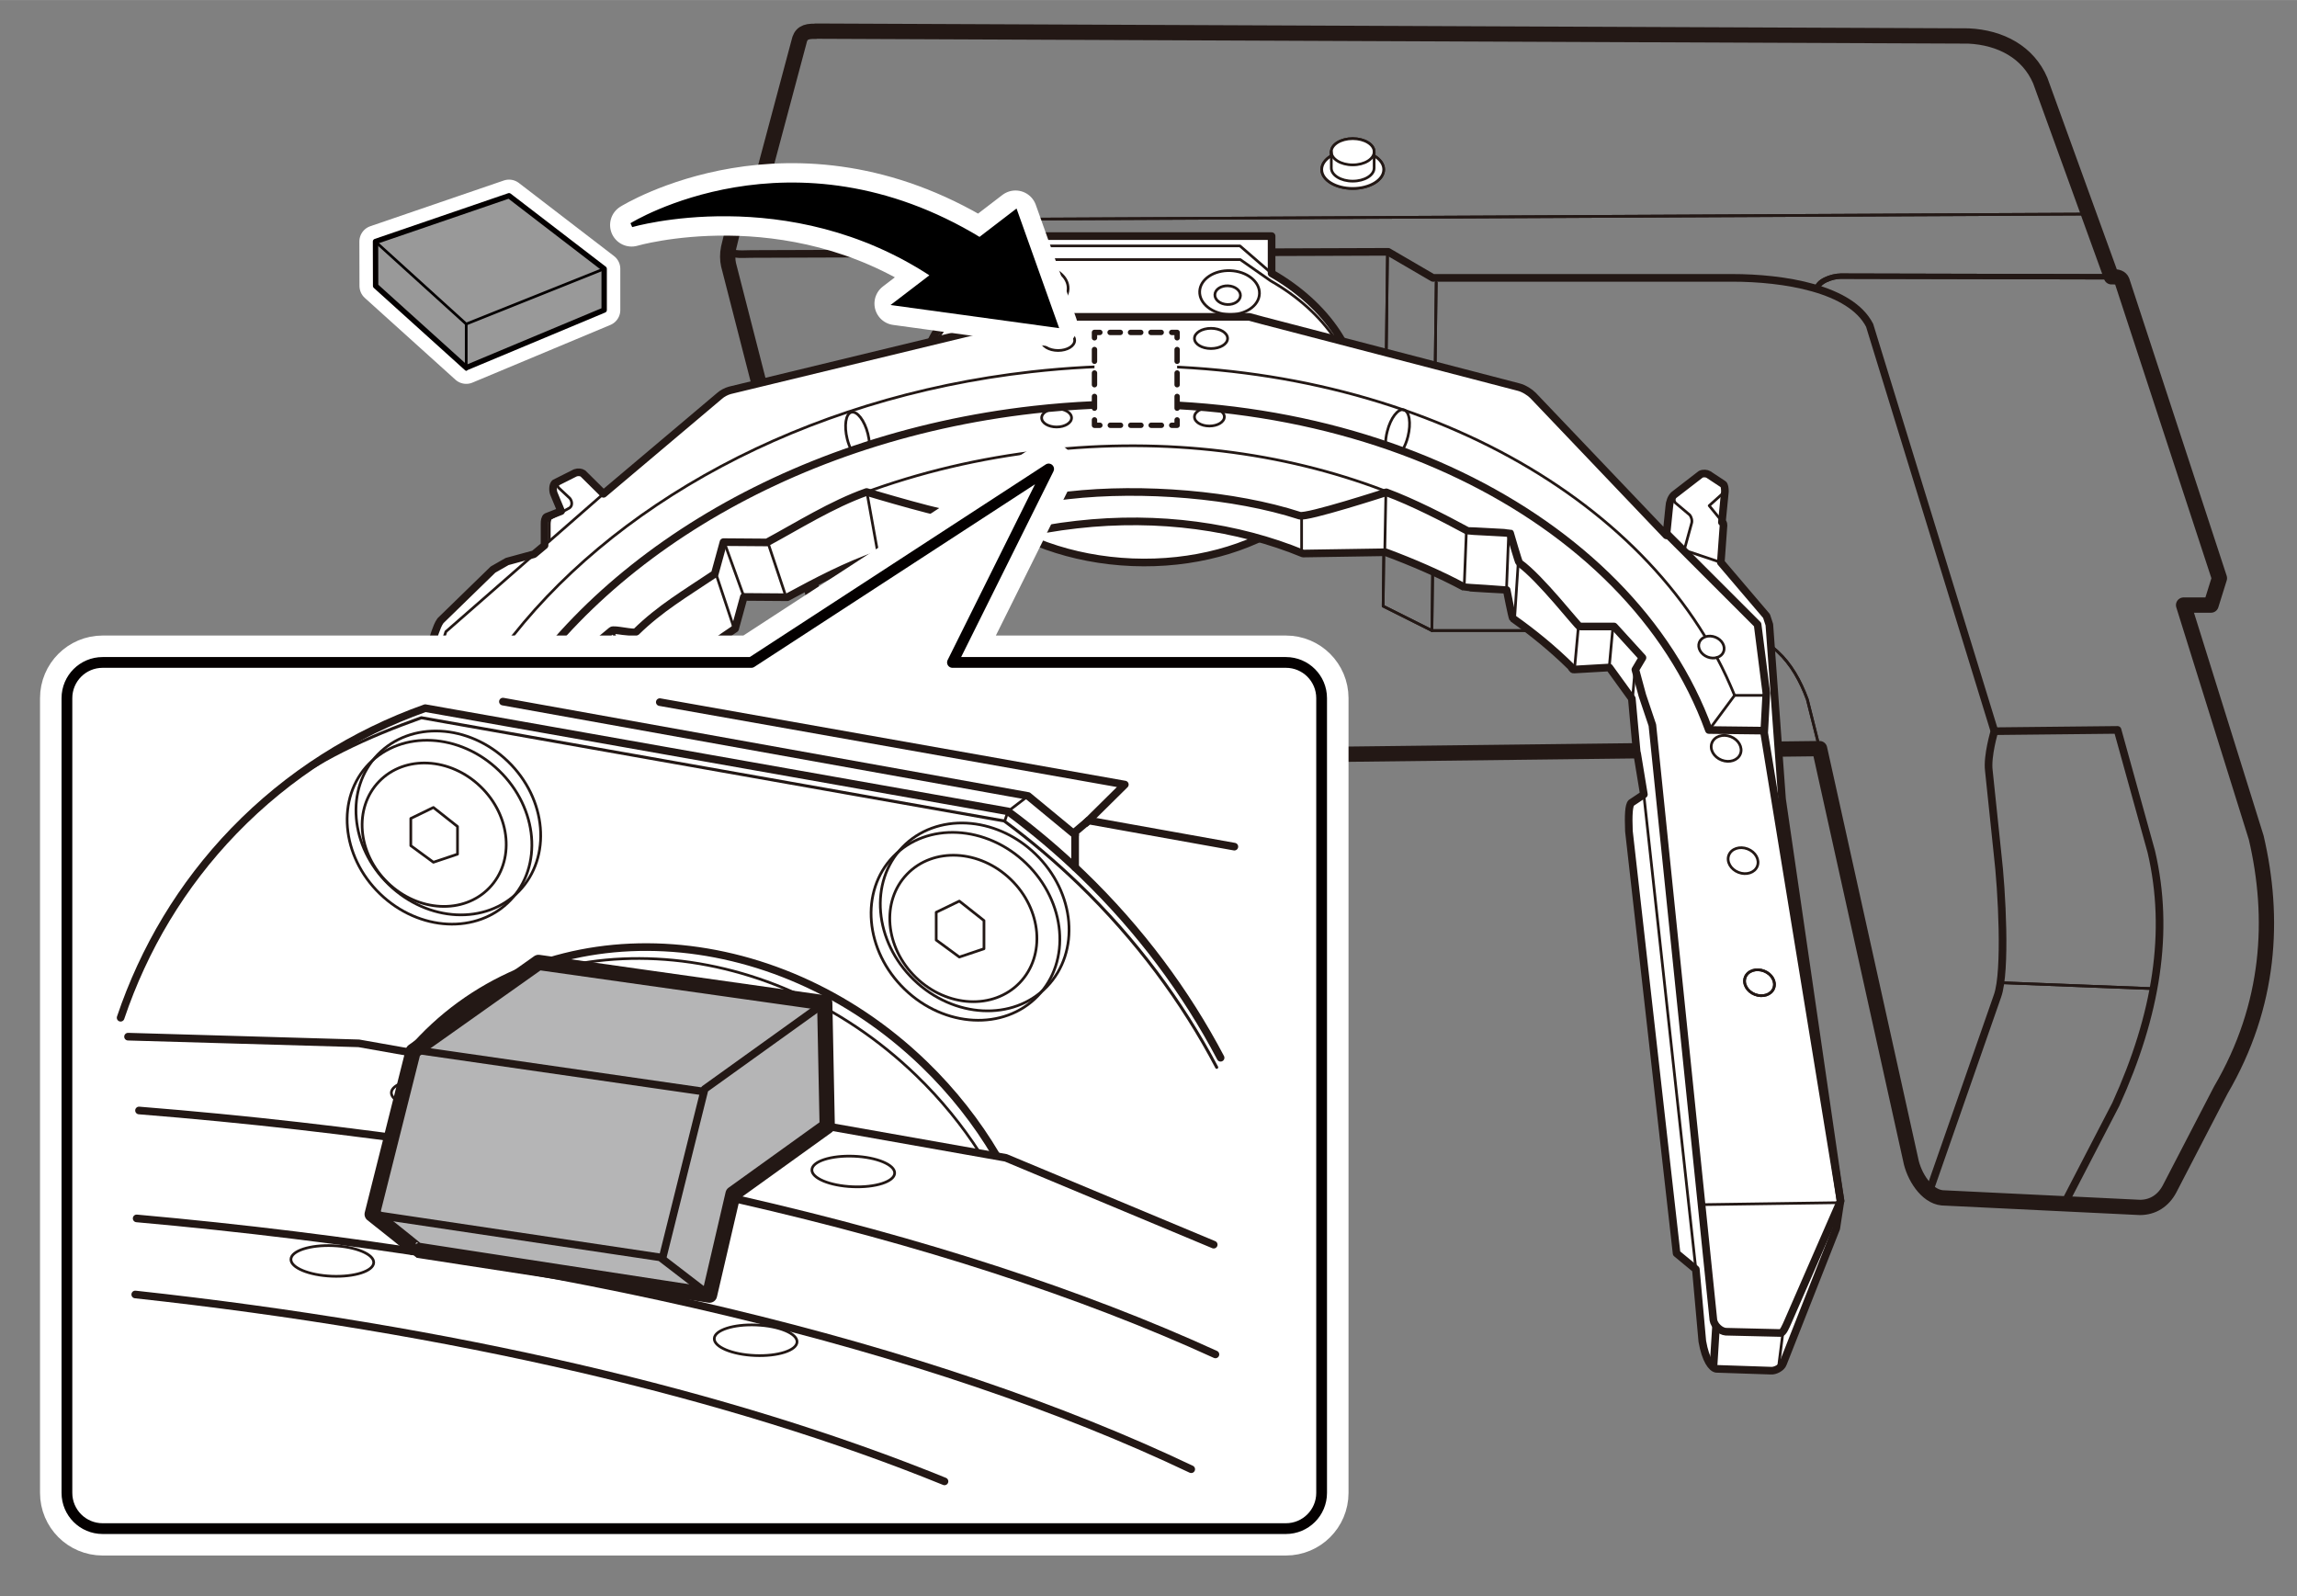 <?xml version="1.0" encoding="UTF-8"?><svg xmlns="http://www.w3.org/2000/svg" width="75.31mm" height="52.34mm" viewBox="0 0 213.48 148.36"><rect x="0" y="0" width="213.48" height="148.36" fill="#808080" stroke="none"/><g id="_レイヤー_6"><line x1="133.48" y1="26.26" x2="133.08" y2="58.59" style="fill:#fff; stroke:#231815; stroke-linecap:round; stroke-linejoin:round; stroke-width:.25px;"/><path d="M128.95,23.7l-.4,32.48v.15l4.53,2.27h27.13c4.27.17,6.47,2.91,7.76,6.4l1.15,4.58" style="fill:none; stroke:#231815; stroke-linecap:round; stroke-linejoin:round; stroke-width:.25px;"/><path d="M179.32,110.68l6.33-18.14c.81-2.27.4-9.85,0-13.19l-.81-7.74c-.17-1.36.52-3.66.52-3.66l-11.6-37.72c-1.76-3.43-8-4.41-12.78-4.41h-27.81l-4.15-2.42-59.2.2c-1.01,0-2.18.2-2.06-.75" style="fill:none; stroke:#231815; stroke-linecap:round; stroke-linejoin:round; stroke-width:.5px;"/><path d="M92.49,25.51c-4.24,2.59-6.98,6.46-7.16,10.87-.33,8.31,8.58,15.41,19.9,15.87s20.77-5.92,21.1-14.23c.2-5.07-3.03-9.68-8.15-12.62v-3.46h-25.61v3.41l-.08.16Z" style="fill:#fff; stroke:#231815; stroke-linecap:round; stroke-linejoin:round; stroke-width:.25px;"/><path d="M75.81,2.89l107.13.45c3.02.14,5.56,1.52,6.68,4.15l6.61,18.23h.19c.35,0,.68.08.8.39l9.05,27.62-.78,2.5h-2.55l6.75,21.61c1.74,7.44,1.34,15.56-3.3,23.48l-4.75,9.16c-.58,1.1-1.55,1.73-2.76,1.73l-18.37-.89c-1.47-.14-2.65-2.02-2.94-3.57l-8.46-38.18-87.87,1.04c-.93,0-1.77-.29-1.96-.92l-11.57-45.09c-.1-.43-.11-1.03,0-1.55s.52-2.1.52-2.1c.09-.33.43-.46.78-.46h.81l4.43-16.58c.16-.78.56-1.04,1.55-1Z" style="fill:none; stroke:#231815; stroke-linecap:round; stroke-linejoin:round; stroke-width:.5px;"/><line x1="69.82" y1="20.48" x2="194.12" y2="19.89" style="fill:none; stroke:#231815; stroke-linecap:round; stroke-linejoin:round; stroke-width:.25px;"/><path d="M196.24,25.72l-25.16-.06c-.86,0-2.19.52-2.19,1.2" style="fill:none; stroke:#231815; stroke-linecap:round; stroke-linejoin:round; stroke-width:.5px;"/><path d="M160.07,48.49s.12.12.11.32l-.25,3.45,4.25,4.99.26.8,1.18,16.21,5.43,37.34-.39,2.55-4.95,12.57c-.13.39-.75.7-1.13.66l-5.07-.17c-.42-.07-.99-.79-1.3-2.56l-.6-6.69-1.79-1.48-4.43-39.24c-.06-1.48-.01-2.41.22-2.63l1.17-.78-.62-3.77-.05-.2-.19-2.07-.26-2.87-2.09-2.89-3.3.19c-.14.02-.2-.2-.3-.3-1.63-1.6-3.42-3.08-5.36-4.45-.08-.06-.58-2.64-.58-2.64-.05-.02-3.89-.23-3.93-.26-2.2-1.19-4.87-2.34-7.32-3.25l-7.68.12c-6.08-2.5-13.37-3.56-21.03-2.69-3.85.43-7.51,1.32-10.87,2.58l-7.44.15c-3.22,1.14-5.73,2.48-8.59,4.02l-4.04-.03-.81,2.95c-2.79,1.87-5.12,3.62-7.38,5.83-.18.18-2.3,0-2.48.17l-3.63,2.97-1.53,3.48.56,1.04c-.2,1.01-.47,2-.93,2.86,0,0,.85.03,1.12.13.22.08.59.4.73.58.21.27.46.92.56,1.25.11.34.19.96.04,1.51l-10.98,39.18c-.19.63-.7,1.5-1.07,1.9-.85.92-4.15,2.82-4.15,2.82l-1.55,5.01c-.53,1.4-1.01,1.6-1.51,1.73l-4.45.35c-.49.05-1.08-.19-1.34-.52l-1.6-2.29-1.08-1.81-3.5-9.54c-.1-.35-.05-.77,0-.99l7.86-22.28-1.3-1.86c-.16-.32-.12-.79-.04-1.09l9.77-30.09c.14-.37.27-.77.5-1.08l4.88-4.75,1.31-.75,2.5-.68.98-.82v-2.03c-.01-.22.05-.55.19-.62l1.35-.53-.68-1.64c-.1-.27-.11-.76.09-.96l1.91-.96c.24-.09.54-.06.71.06l1.91,1.89,10.78-9.1c.24-.22.63-.43.97-.52l26.78-6.48,1.6-.35h19.87l1.3.35,23.75,6.18c.48.12,1.05.48,1.34.78l12.39,13,.27-2.66c.02-.42.18-.85.43-1.09l2.5-1.93c.24-.11.54-.08.72.03l1.35.89c.13.07.17.38.17.69l-.28,2.85Z" style="fill:#fff; stroke:#231815; stroke-linecap:round; stroke-linejoin:round; stroke-width:.5px;"/><polyline points="160.07 48.49 158.85 46.99 160.35 45.64" style="fill:none; stroke:#231815; stroke-linecap:round; stroke-linejoin:round; stroke-width:.25px;"/><path d="M27.52,124.21c.26.73.86,1.04,1.47,1.04h4.19c.61.04,1.23-.36,1.5-1.21l17.22-58.65v-.15l.73-3.13,4.22-3.51c.18-.18,2.08.31,2.26.13,2.26-2.21,4.53-3.53,7.32-5.4l.81-2.95,4.04.03c2.86-1.54,6.04-3.55,9.26-4.69,0,0,8.01,2.42,8.79,2.19,3.11-.89,6.88-1.54,9.97-1.88,6.89-.78,15.42-.08,21.49,1.89.68.22,8.05-2.17,8.05-2.17,2.45.91,5.32,2.38,7.52,3.57.05.02,3.94.2,3.99.23,0,0,.78,2.71.86,2.77,1.94,1.37,5.46,5.92,5.6,5.9h3.2s2.64,2.9,2.64,2.9l-.66,1.11.65,2.4.93,2.76,5.67,55.28c.08.51.64,1.05,1.15,1.09l5.09.12c.24,0,.49-.62.68-1.04l4.9-11.23-7.1-43.5.2-3.71-.81-6.36-8.44-8.44" style="fill:none; stroke:#231815; stroke-linecap:round; stroke-linejoin:round; stroke-width:.25px;"/><path d="M80.24,45.83c5.19-1.92,10.82-3.27,16.76-3.94,11.41-1.29,22.29.15,31.51,3.65l1.91.85" style="fill:none; stroke:#231815; stroke-linecap:round; stroke-linejoin:round; stroke-width:.25px;"/><path d="M163.94,67.9l-5.12-.06c-7.31-20.12-33.44-33.07-62.74-29.77-23.35,2.63-42.44,14.89-50.56,30.51l-6.03-.14" style="fill:none; stroke:#231815; stroke-linecap:round; stroke-linejoin:round; stroke-width:.25px;"/><path d="M159.57,61.11c.61,1.14,1.15,2.32,1.64,3.51h2.73" style="fill:none; stroke:#231815; stroke-linecap:round; stroke-linejoin:round; stroke-width:.25px;"/><path d="M46.75,60.29c9.92-13.33,27.82-23.34,49.1-25.74,27.36-3.09,52.09,7.35,62.6,24.57" style="fill:none; stroke:#231815; stroke-linecap:round; stroke-linejoin:round; stroke-width:.25px;"/><path d="M39.05,66.48h3.8c.82-1.57,1.7-3.04,2.72-4.53" style="fill:none; stroke:#231815; stroke-linecap:round; stroke-linejoin:round; stroke-width:.25px;"/><line x1="42.84" y1="66.48" x2="45.52" y2="68.58" style="fill:none; stroke:#231815; stroke-linecap:round; stroke-linejoin:round; stroke-width:.25px;"/><line x1="161.21" y1="64.62" x2="158.83" y2="67.84" style="fill:none; stroke:#231815; stroke-linecap:round; stroke-linejoin:round; stroke-width:.25px;"/><polyline points="32.02 91.78 39.49 68.67 38.89 66.48 41.44 58.7 56.12 45.86" style="fill:none; stroke:#231815; stroke-linecap:round; stroke-linejoin:round; stroke-width:.25px;"/><line x1="159.92" y1="52.26" x2="156.4" y2="51.08" style="fill:none; stroke:#231815; stroke-linecap:round; stroke-linejoin:round; stroke-width:.25px;"/><ellipse cx="96.48" cy="26.73" rx="2.04" ry="2.78" transform="translate(65.93 122.07) rotate(-87.71)" style="fill:none; stroke:#231815; stroke-linecap:round; stroke-linejoin:round; stroke-width:.25px;"/><ellipse cx="114.26" cy="27.18" rx="2.04" ry="2.78" transform="translate(82.55 140.27) rotate(-87.71)" style="fill:none; stroke:#231815; stroke-linecap:round; stroke-linejoin:round; stroke-width:.25px;"/><ellipse cx="114.09" cy="27.43" rx=".87" ry="1.19" transform="translate(82.13 140.33) rotate(-87.71)" style="fill:none; stroke:#231815; stroke-linecap:round; stroke-linejoin:round; stroke-width:.25px;"/><ellipse cx="96.48" cy="26.93" rx=".87" ry="1.19" transform="translate(65.72 122.26) rotate(-87.71)" style="fill:none; stroke:#231815; stroke-linecap:round; stroke-linejoin:round; stroke-width:.25px;"/><polyline points="92.57 25.36 95.33 22.85 115.24 22.85 118.18 25.4" style="fill:none; stroke:#231815; stroke-linecap:round; stroke-linejoin:round; stroke-width:.25px;"/><path d="M51.91,44.7c-.15.08-.14.43,0,.62l.94.88c.28.2.43.74.1.99l-1.74.96c-.1.04-.16.33-.16.55v1.48" style="fill:none; stroke:#231815; stroke-linecap:round; stroke-linejoin:round; stroke-width:.25px;"/><path d="M155.81,45.79c-.22.17-.31.7-.1.94l1.33,1.12c.13.14.26.51.18.76l-.68,2.47" style="fill:none; stroke:#231815; stroke-linecap:round; stroke-linejoin:round; stroke-width:.25px;"/><polyline points="52.93 74.76 52.93 74.76 39.19 122.14" style="fill:none; stroke:#231815; stroke-linecap:round; stroke-linejoin:round; stroke-width:.25px;"/><line x1="34.22" y1="124.83" x2="36.75" y2="128.59" style="fill:none; stroke:#231815; stroke-linecap:round; stroke-linejoin:round; stroke-width:.25px;"/><line x1="56.98" y1="58.74" x2="59.2" y2="64.24" style="fill:none; stroke:#231815; stroke-linecap:round; stroke-linejoin:round; stroke-width:.25px;"/><line x1="59.03" y1="59.03" x2="60.93" y2="64.04" style="fill:none; stroke:#231815; stroke-linecap:round; stroke-linejoin:round; stroke-width:.25px;"/><line x1="52.77" y1="62.34" x2="54.73" y2="67.2" style="fill:none; stroke:#231815; stroke-linecap:round; stroke-linejoin:round; stroke-width:.25px;"/><line x1="66.6" y1="53.5" x2="68.15" y2="58.16" style="fill:none; stroke:#231815; stroke-linecap:round; stroke-linejoin:round; stroke-width:.25px;"/><line x1="71.42" y1="50.58" x2="72.98" y2="55.25" style="fill:none; stroke:#231815; stroke-linecap:round; stroke-linejoin:round; stroke-width:.25px;"/><line x1="67.38" y1="50.58" x2="69.1" y2="55.34" style="fill:none; stroke:#231815; stroke-linecap:round; stroke-linejoin:round; stroke-width:.25px;"/><line x1="136.28" y1="49.45" x2="136.08" y2="54.55" style="fill:none; stroke:#231815; stroke-linecap:round; stroke-linejoin:round; stroke-width:.25px;"/><line x1="128.8" y1="45.9" x2="128.7" y2="51.16" style="fill:none; stroke:#231815; stroke-linecap:round; stroke-linejoin:round; stroke-width:.25px;"/><line x1="120.97" y1="48.13" x2="120.97" y2="51.29" style="fill:none; stroke:#231815; stroke-linecap:round; stroke-linejoin:round; stroke-width:.25px;"/><line x1="89.06" y1="48.09" x2="89.17" y2="51.11" style="fill:none; stroke:#231815; stroke-linecap:round; stroke-linejoin:round; stroke-width:.25px;"/><line x1="80.59" y1="45.87" x2="81.6" y2="51.48" style="fill:none; stroke:#231815; stroke-linecap:round; stroke-linejoin:round; stroke-width:.25px;"/><line x1="140.21" y1="49.71" x2="140.01" y2="54.81" style="fill:none; stroke:#231815; stroke-linecap:round; stroke-linejoin:round; stroke-width:.25px;"/><line x1="141.09" y1="52.47" x2="140.77" y2="57.38" style="fill:none; stroke:#231815; stroke-linecap:round; stroke-linejoin:round; stroke-width:.25px;"/><line x1="146.68" y1="58.39" x2="146.35" y2="62" style="fill:none; stroke:#231815; stroke-linecap:round; stroke-linejoin:round; stroke-width:.25px;"/><line x1="149.89" y1="58.39" x2="149.56" y2="62" style="fill:none; stroke:#231815; stroke-linecap:round; stroke-linejoin:round; stroke-width:.25px;"/><line x1="151.94" y1="62.37" x2="151.72" y2="64.99" style="fill:none; stroke:#231815; stroke-linecap:round; stroke-linejoin:round; stroke-width:.25px;"/><line x1="152.77" y1="73.81" x2="157.61" y2="117.95" style="fill:none; stroke:#231815; stroke-linecap:round; stroke-linejoin:round; stroke-width:.25px;"/><line x1="159.48" y1="123.32" x2="159.25" y2="127" style="fill:none; stroke:#231815; stroke-linecap:round; stroke-linejoin:round; stroke-width:.25px;"/><line x1="165.69" y1="123.93" x2="165.3" y2="127" style="fill:none; stroke:#231815; stroke-linecap:round; stroke-linejoin:round; stroke-width:.25px;"/><ellipse cx="163.53" cy="91.33" rx="1.17" ry="1.42" transform="translate(19.26 210.79) rotate(-68.81)" style="fill:none; stroke:#231815; stroke-linecap:round; stroke-linejoin:round; stroke-width:.25px;"/><ellipse cx="162" cy="79.98" rx="1.17" ry="1.42" transform="translate(28.87 202.12) rotate(-68.81)" style="fill:none; stroke:#231815; stroke-linecap:round; stroke-linejoin:round; stroke-width:.25px;"/><ellipse cx="163.53" cy="91.33" rx="1.17" ry="1.42" transform="translate(19.26 210.79) rotate(-68.81)" style="fill:none; stroke:#231815; stroke-linecap:round; stroke-linejoin:round; stroke-width:.25px;"/><ellipse cx="160.43" cy="69.55" rx="1.17" ry="1.42" transform="translate(37.59 193.99) rotate(-68.81)" style="fill:none; stroke:#231815; stroke-linecap:round; stroke-linejoin:round; stroke-width:.25px;"/><ellipse cx="39.66" cy="81.47" rx="1.42" ry="1.17" transform="translate(-26.77 19.84) rotate(-21.19)" style="fill:none; stroke:#231815; stroke-linecap:round; stroke-linejoin:round; stroke-width:.25px;"/><ellipse cx="36.16" cy="92.82" rx="1.42" ry="1.17" transform="translate(-31.11 19.35) rotate(-21.19)" style="fill:none; stroke:#231815; stroke-linecap:round; stroke-linejoin:round; stroke-width:.25px;"/><ellipse cx="43.16" cy="70.41" rx="1.42" ry="1.17" transform="translate(-22.53 20.36) rotate(-21.19)" style="fill:none; stroke:#231815; stroke-linecap:round; stroke-linejoin:round; stroke-width:.25px;"/><path d="M45.15,61.53c.08.22.26.37.49.45.24.08.53.08.81-.03.54-.21.84-.74.67-1.19-.07-.19-.22-.33-.41-.42-.25-.12-.58-.13-.89,0-.54.21-.84.74-.67,1.19Z" style="fill:none; stroke:#231815; stroke-linecap:round; stroke-linejoin:round; stroke-width:.25px;"/><ellipse cx="159.06" cy="60.14" rx=".99" ry="1.21" transform="translate(45.49 186.7) rotate(-68.81)" style="fill:none; stroke:#231815; stroke-linecap:round; stroke-linejoin:round; stroke-width:.25px;"/><path d="M128.77,41.27c0-.36.05-.77.16-1.19.31-1.24,1-2.13,1.53-2s.7,1.25.39,2.49c-.12.48-.3.91-.5,1.25" style="fill:none; stroke:#231815; stroke-linecap:round; stroke-linejoin:round; stroke-width:.25px;"/><path d="M80.81,41.24c-.02-.29-.07-.6-.15-.93-.31-1.24-1-2.13-1.53-2s-.7,1.25-.39,2.49c.1.4.24.76.4,1.06" style="fill:none; stroke:#231815; stroke-linecap:round; stroke-linejoin:round; stroke-width:.25px;"/><ellipse cx="98.34" cy="31.63" rx="1.54" ry=".94" style="fill:none; stroke:#231815; stroke-linecap:round; stroke-linejoin:round; stroke-width:.25px;"/><ellipse cx="112.55" cy="31.45" rx="1.54" ry=".94" style="fill:none; stroke:#231815; stroke-linecap:round; stroke-linejoin:round; stroke-width:.25px;"/><ellipse cx="112.4" cy="38.74" rx="1.39" ry=".85" style="fill:none; stroke:#231815; stroke-linecap:round; stroke-linejoin:round; stroke-width:.25px;"/><ellipse cx="98.2" cy="38.83" rx="1.39" ry=".85" style="fill:none; stroke:#231815; stroke-linecap:round; stroke-linejoin:round; stroke-width:.25px;"/><line x1="158.21" y1="111.95" x2="170.7" y2="111.77" style="fill:none; stroke:#231815; stroke-linecap:round; stroke-linejoin:round; stroke-width:.25px;"/><line x1="24.25" y1="114.48" x2="37.2" y2="114.89" style="fill:none; stroke:#231815; stroke-linecap:round; stroke-linejoin:round; stroke-width:.25px;"/><path d="M124.05,31.45c-1.41-2.09-3.45-3.92-5.95-5.35l-2.83-1.98h-20.07l-2.55,2.06-.08.03c-2.3,1.41-4.16,3.19-5.4,5.24" style="fill:none; stroke:#231815; stroke-linecap:round; stroke-linejoin:round; stroke-width:.25px;"/><path d="M185.36,67.95l11.44-.12,3.14,11.32c1.74,7.44.48,15.17-3.3,23.48l-4.75,9.16" style="fill:none; stroke:#231815; stroke-linecap:round; stroke-linejoin:round; stroke-width:.25px;"/><line x1="186.12" y1="91.33" x2="200.15" y2="91.88" style="fill:none; stroke:#231815; stroke-linecap:round; stroke-linejoin:round; stroke-width:.25px;"/><ellipse cx="125.72" cy="15.75" rx="2.88" ry="1.76" style="fill:#fff; stroke:#231815; stroke-linecap:round; stroke-linejoin:round; stroke-width:.25px;"/><path d="M127.71,15.61c0,.67-.89,1.22-1.99,1.22s-1.99-.55-1.99-1.22v-1.51c0-.67.89-1.22,1.99-1.22s1.99.55,1.99,1.22v1.51Z" style="fill:#fff; stroke:#231815; stroke-linecap:round; stroke-linejoin:round; stroke-width:.25px;"/><path d="M127.71,14.1c0,.67-.89,1.22-1.99,1.22s-1.99-.55-1.99-1.22" style="fill:none; stroke:#231815; stroke-linecap:round; stroke-linejoin:round; stroke-width:.25px;"/><line x1="133.48" y1="26.26" x2="133.08" y2="58.59" style="fill:#fff; stroke:#231815; stroke-linecap:round; stroke-linejoin:round; stroke-width:.25px;"/><path d="M128.95,23.7l-.4,32.48v.15l4.53,2.27h27.13c4.27.17,6.47,2.91,7.76,6.4l1.15,4.58" style="fill:none; stroke:#231815; stroke-linecap:round; stroke-linejoin:round; stroke-width:.25px;"/><path d="M179.32,110.68l6.33-18.14c.81-2.27.4-9.85,0-13.19l-.81-7.74c-.17-1.36.52-3.66.52-3.66l-11.6-37.72c-1.76-3.43-8-4.41-12.78-4.41h-27.81l-4.15-2.42-59.2.2c-1.01,0-2.18.2-2.06-.75" style="fill:none; stroke:#231815; stroke-linecap:round; stroke-linejoin:round; stroke-width:.71px;"/><path d="M92.49,25.51c-4.24,2.59-6.98,6.46-7.16,10.87-.33,8.31,8.58,15.41,19.9,15.87s20.77-5.92,21.1-14.23c.2-5.07-3.03-9.68-8.15-12.62v-3.46h-25.61v3.41l-.08.16Z" style="fill:#fff; stroke:#231815; stroke-linecap:round; stroke-linejoin:round; stroke-width:.71px;"/><path d="M75.81,2.89l107.13.45c3.02.14,5.56,1.52,6.68,4.15l6.61,18.23h.19c.35,0,.68.08.8.39l9.05,27.62-.78,2.5h-2.55l6.75,21.61c1.74,7.44,1.34,15.56-3.3,23.48l-4.75,9.16c-.58,1.1-1.55,1.73-2.76,1.73l-18.37-.89c-1.47-.14-2.65-2.02-2.94-3.57l-8.46-38.18-87.87,1.04c-.93,0-1.77-.29-1.96-.92l-11.57-45.09c-.1-.43-.11-1.03,0-1.55s.52-2.1.52-2.1c.09-.33.43-.46.78-.46h.81l4.43-16.58c.16-.78.56-1.04,1.55-1Z" style="fill:none; stroke:#231815; stroke-linecap:round; stroke-linejoin:round; stroke-width:1.42px;"/><line x1="69.82" y1="20.48" x2="194.12" y2="19.89" style="fill:none; stroke:#231815; stroke-linecap:round; stroke-linejoin:round; stroke-width:.25px;"/><path d="M196.24,25.72l-25.16-.06c-.86,0-2.19.52-2.19,1.2" style="fill:none; stroke:#231815; stroke-linecap:round; stroke-linejoin:round; stroke-width:.5px;"/><path d="M160.07,48.49s.12.12.11.32l-.25,3.45,4.25,4.99.26.8,1.18,16.21,5.43,37.34-.39,2.55-4.95,12.57c-.13.39-.75.7-1.13.66l-5.07-.17c-.42-.07-.99-.79-1.3-2.56l-.6-6.69-1.79-1.48-4.43-39.24c-.06-1.48-.01-2.41.22-2.63l1.17-.78-.62-3.77-.05-.2-.19-2.07-.26-2.87-2.09-2.89-3.3.19c-.14.02-.2-.2-.3-.3-1.63-1.6-3.42-3.08-5.36-4.45-.08-.06-.58-2.64-.58-2.64-.05-.02-3.89-.23-3.93-.26-2.2-1.19-4.87-2.34-7.32-3.25l-7.68.12c-6.08-2.5-13.37-3.56-21.03-2.69-3.85.43-7.51,1.32-10.87,2.58l-7.44.15c-3.22,1.14-5.73,2.48-8.59,4.02l-4.04-.03-.81,2.95c-2.79,1.87-5.12,3.62-7.38,5.83-.18.18-2.3,0-2.48.17l-3.63,2.97-1.53,3.48.56,1.04c-.2,1.01-.47,2-.93,2.86,0,0,.85.03,1.12.13.22.08.59.4.73.58.21.27.46.92.56,1.25.11.34.19.96.04,1.51l-10.98,39.18c-.19.63-.7,1.5-1.07,1.9-.85.92-4.15,2.82-4.15,2.82l-1.55,5.01c-.53,1.4-1.01,1.6-1.51,1.73l-4.45.35c-.49.05-1.08-.19-1.34-.52l-1.6-2.29-1.08-1.81-3.5-9.54c-.1-.35-.05-.77,0-.99l7.86-22.28-1.3-1.86c-.16-.32-.12-.79-.04-1.09l9.77-30.09c.14-.37.27-.77.5-1.08l4.88-4.75,1.31-.75,2.5-.68.98-.82v-2.03c-.01-.22.05-.55.19-.62l1.35-.53-.68-1.64c-.1-.27-.11-.76.09-.96l1.91-.96c.24-.09.54-.06.71.06l1.91,1.89,10.78-9.1c.24-.22.63-.43.97-.52l26.78-6.48,1.6-.35h19.87l1.3.35,23.75,6.18c.48.12,1.05.48,1.34.78l12.39,13,.27-2.66c.02-.42.18-.85.43-1.09l2.5-1.93c.24-.11.54-.08.72.03l1.35.89c.13.07.17.38.17.69l-.28,2.85Z" style="fill:#fff; stroke:#231815; stroke-linecap:round; stroke-linejoin:round; stroke-width:.71px;"/><polyline points="160.07 48.49 158.85 46.99 160.35 45.64" style="fill:none; stroke:#231815; stroke-linecap:round; stroke-linejoin:round; stroke-width:.25px;"/><path d="M27.52,124.21c.26.73.86,1.04,1.47,1.04h4.19c.61.04,1.23-.36,1.5-1.21l17.22-58.65v-.15l.73-3.13,4.22-3.51c.18-.18,2.08.31,2.26.13,2.26-2.21,4.53-3.53,7.32-5.4l.81-2.95,4.04.03c2.86-1.54,6.04-3.55,9.26-4.69,0,0,8.01,2.42,8.79,2.19,3.11-.89,6.88-1.54,9.97-1.88,6.89-.78,15.42-.08,21.49,1.89.68.22,8.05-2.17,8.05-2.17,2.45.91,5.32,2.38,7.52,3.57.05.02,3.94.2,3.99.23,0,0,.78,2.71.86,2.77,1.94,1.37,5.46,5.92,5.6,5.9h3.2s2.64,2.9,2.64,2.9l-.66,1.11.65,2.4.93,2.76,5.67,55.28c.08.51.64,1.05,1.15,1.09l5.09.12c.24,0,.49-.62.68-1.04l4.9-11.23-7.1-43.5.2-3.71-.81-6.36-8.44-8.44" style="fill:none; stroke:#231815; stroke-linecap:round; stroke-linejoin:round; stroke-width:.71px;"/><path d="M80.24,45.83c5.19-1.92,10.82-3.27,16.76-3.94,11.41-1.29,22.29.15,31.51,3.65l1.91.85" style="fill:none; stroke:#231815; stroke-linecap:round; stroke-linejoin:round; stroke-width:.25px;"/><path d="M163.94,67.9l-5.12-.06c-7.31-20.12-33.44-33.07-62.74-29.77-23.35,2.63-42.44,14.89-50.56,30.51l-6.03-.14" style="fill:none; stroke:#231815; stroke-linecap:round; stroke-linejoin:round; stroke-width:.71px;"/><path d="M159.57,61.11c.61,1.14,1.15,2.32,1.64,3.51h2.73" style="fill:none; stroke:#231815; stroke-linecap:round; stroke-linejoin:round; stroke-width:.25px;"/><path d="M46.75,60.29c9.92-13.33,27.82-23.34,49.1-25.74,27.36-3.09,52.09,7.35,62.6,24.57" style="fill:none; stroke:#231815; stroke-linecap:round; stroke-linejoin:round; stroke-width:.25px;"/><path d="M39.05,66.48h3.8c.82-1.57,1.7-3.04,2.72-4.53" style="fill:none; stroke:#231815; stroke-linecap:round; stroke-linejoin:round; stroke-width:.25px;"/><line x1="42.84" y1="66.48" x2="45.52" y2="68.58" style="fill:none; stroke:#231815; stroke-linecap:round; stroke-linejoin:round; stroke-width:.25px;"/><line x1="161.21" y1="64.62" x2="158.83" y2="67.84" style="fill:none; stroke:#231815; stroke-linecap:round; stroke-linejoin:round; stroke-width:.25px;"/><polyline points="32.02 91.78 39.49 68.67 38.89 66.48 41.44 58.7 56.12 45.86" style="fill:none; stroke:#231815; stroke-linecap:round; stroke-linejoin:round; stroke-width:.25px;"/><line x1="159.92" y1="52.26" x2="156.4" y2="51.08" style="fill:none; stroke:#231815; stroke-linecap:round; stroke-linejoin:round; stroke-width:.25px;"/><ellipse cx="96.48" cy="26.73" rx="2.04" ry="2.78" transform="translate(65.93 122.07) rotate(-87.71)" style="fill:none; stroke:#231815; stroke-linecap:round; stroke-linejoin:round; stroke-width:.25px;"/><ellipse cx="114.26" cy="27.18" rx="2.04" ry="2.78" transform="translate(82.55 140.27) rotate(-87.71)" style="fill:none; stroke:#231815; stroke-linecap:round; stroke-linejoin:round; stroke-width:.25px;"/><ellipse cx="114.09" cy="27.43" rx=".87" ry="1.19" transform="translate(82.13 140.33) rotate(-87.71)" style="fill:none; stroke:#231815; stroke-linecap:round; stroke-linejoin:round; stroke-width:.25px;"/><ellipse cx="96.48" cy="26.93" rx=".87" ry="1.19" transform="translate(65.72 122.26) rotate(-87.71)" style="fill:none; stroke:#231815; stroke-linecap:round; stroke-linejoin:round; stroke-width:.25px;"/><polyline points="92.57 25.36 95.33 22.85 115.24 22.85 118.18 25.4" style="fill:none; stroke:#231815; stroke-linecap:round; stroke-linejoin:round; stroke-width:.25px;"/><path d="M51.91,44.7c-.15.08-.14.43,0,.62l.94.88c.28.2.43.74.1.99l-1.74.96c-.1.04-.16.33-.16.55v1.48" style="fill:none; stroke:#231815; stroke-linecap:round; stroke-linejoin:round; stroke-width:.25px;"/><path d="M155.81,45.79c-.22.17-.31.7-.1.94l1.33,1.12c.13.14.26.51.18.76l-.68,2.47" style="fill:none; stroke:#231815; stroke-linecap:round; stroke-linejoin:round; stroke-width:.25px;"/><polyline points="52.93 74.76 52.93 74.76 39.19 122.14" style="fill:none; stroke:#231815; stroke-linecap:round; stroke-linejoin:round; stroke-width:.25px;"/><line x1="34.22" y1="124.83" x2="36.75" y2="128.59" style="fill:none; stroke:#231815; stroke-linecap:round; stroke-linejoin:round; stroke-width:.71px;"/><line x1="56.98" y1="58.74" x2="59.2" y2="64.24" style="fill:none; stroke:#231815; stroke-linecap:round; stroke-linejoin:round; stroke-width:.25px;"/><line x1="59.03" y1="59.03" x2="60.93" y2="64.04" style="fill:none; stroke:#231815; stroke-linecap:round; stroke-linejoin:round; stroke-width:.25px;"/><line x1="52.77" y1="62.34" x2="54.73" y2="67.2" style="fill:none; stroke:#231815; stroke-linecap:round; stroke-linejoin:round; stroke-width:.25px;"/><line x1="66.6" y1="53.5" x2="68.15" y2="58.16" style="fill:none; stroke:#231815; stroke-linecap:round; stroke-linejoin:round; stroke-width:.25px;"/><line x1="71.42" y1="50.58" x2="72.98" y2="55.25" style="fill:none; stroke:#231815; stroke-linecap:round; stroke-linejoin:round; stroke-width:.25px;"/><line x1="67.38" y1="50.58" x2="69.1" y2="55.34" style="fill:none; stroke:#231815; stroke-linecap:round; stroke-linejoin:round; stroke-width:.25px;"/><line x1="136.28" y1="49.45" x2="136.08" y2="54.55" style="fill:none; stroke:#231815; stroke-linecap:round; stroke-linejoin:round; stroke-width:.25px;"/><line x1="128.8" y1="45.9" x2="128.7" y2="51.16" style="fill:none; stroke:#231815; stroke-linecap:round; stroke-linejoin:round; stroke-width:.25px;"/><line x1="120.97" y1="48.13" x2="120.97" y2="51.29" style="fill:none; stroke:#231815; stroke-linecap:round; stroke-linejoin:round; stroke-width:.25px;"/><line x1="89.06" y1="48.09" x2="89.17" y2="51.11" style="fill:none; stroke:#231815; stroke-linecap:round; stroke-linejoin:round; stroke-width:.25px;"/><line x1="80.59" y1="45.87" x2="81.6" y2="51.48" style="fill:none; stroke:#231815; stroke-linecap:round; stroke-linejoin:round; stroke-width:.25px;"/><line x1="140.21" y1="49.71" x2="140.01" y2="54.81" style="fill:none; stroke:#231815; stroke-linecap:round; stroke-linejoin:round; stroke-width:.25px;"/><line x1="141.09" y1="52.47" x2="140.77" y2="57.38" style="fill:none; stroke:#231815; stroke-linecap:round; stroke-linejoin:round; stroke-width:.25px;"/><line x1="146.68" y1="58.39" x2="146.35" y2="62" style="fill:none; stroke:#231815; stroke-linecap:round; stroke-linejoin:round; stroke-width:.25px;"/><line x1="149.89" y1="58.39" x2="149.56" y2="62" style="fill:none; stroke:#231815; stroke-linecap:round; stroke-linejoin:round; stroke-width:.25px;"/><line x1="151.94" y1="62.37" x2="151.72" y2="64.99" style="fill:none; stroke:#231815; stroke-linecap:round; stroke-linejoin:round; stroke-width:.25px;"/><line x1="152.77" y1="73.81" x2="157.61" y2="117.95" style="fill:none; stroke:#231815; stroke-linecap:round; stroke-linejoin:round; stroke-width:.25px;"/><line x1="159.48" y1="123.32" x2="159.25" y2="127" style="fill:none; stroke:#231815; stroke-linecap:round; stroke-linejoin:round; stroke-width:.71px;"/><line x1="165.69" y1="123.93" x2="165.3" y2="127" style="fill:none; stroke:#231815; stroke-linecap:round; stroke-linejoin:round; stroke-width:.25px;"/><ellipse cx="163.53" cy="91.33" rx="1.17" ry="1.42" transform="translate(19.26 210.79) rotate(-68.81)" style="fill:none; stroke:#231815; stroke-linecap:round; stroke-linejoin:round; stroke-width:.25px;"/><ellipse cx="162" cy="79.98" rx="1.17" ry="1.42" transform="translate(28.87 202.12) rotate(-68.81)" style="fill:none; stroke:#231815; stroke-linecap:round; stroke-linejoin:round; stroke-width:.25px;"/><ellipse cx="163.53" cy="91.33" rx="1.17" ry="1.42" transform="translate(19.26 210.79) rotate(-68.81)" style="fill:none; stroke:#231815; stroke-linecap:round; stroke-linejoin:round; stroke-width:.25px;"/><ellipse cx="160.43" cy="69.55" rx="1.17" ry="1.42" transform="translate(37.59 193.99) rotate(-68.81)" style="fill:none; stroke:#231815; stroke-linecap:round; stroke-linejoin:round; stroke-width:.25px;"/><ellipse cx="39.66" cy="81.47" rx="1.42" ry="1.17" transform="translate(-26.77 19.84) rotate(-21.19)" style="fill:none; stroke:#231815; stroke-linecap:round; stroke-linejoin:round; stroke-width:.25px;"/><ellipse cx="36.16" cy="92.82" rx="1.42" ry="1.17" transform="translate(-31.11 19.35) rotate(-21.19)" style="fill:none; stroke:#231815; stroke-linecap:round; stroke-linejoin:round; stroke-width:.25px;"/><ellipse cx="43.16" cy="70.41" rx="1.42" ry="1.17" transform="translate(-22.53 20.36) rotate(-21.19)" style="fill:none; stroke:#231815; stroke-linecap:round; stroke-linejoin:round; stroke-width:.25px;"/><path d="M45.15,61.53c.08.22.26.37.49.45.24.08.53.08.81-.03.54-.21.84-.74.67-1.19-.07-.19-.22-.33-.41-.42-.25-.12-.58-.13-.89,0-.54.21-.84.74-.67,1.19Z" style="fill:none; stroke:#231815; stroke-linecap:round; stroke-linejoin:round; stroke-width:.25px;"/><ellipse cx="159.06" cy="60.14" rx=".99" ry="1.21" transform="translate(45.49 186.7) rotate(-68.81)" style="fill:none; stroke:#231815; stroke-linecap:round; stroke-linejoin:round; stroke-width:.25px;"/><path d="M128.77,41.27c0-.36.05-.77.16-1.19.31-1.24,1-2.13,1.53-2s.7,1.25.39,2.49c-.12.48-.3.91-.5,1.25" style="fill:none; stroke:#231815; stroke-linecap:round; stroke-linejoin:round; stroke-width:.25px;"/><path d="M80.81,41.24c-.02-.29-.07-.6-.15-.93-.31-1.24-1-2.13-1.53-2s-.7,1.25-.39,2.49c.1.4.24.76.4,1.06" style="fill:none; stroke:#231815; stroke-linecap:round; stroke-linejoin:round; stroke-width:.25px;"/><ellipse cx="98.34" cy="31.63" rx="1.54" ry=".94" style="fill:none; stroke:#231815; stroke-linecap:round; stroke-linejoin:round; stroke-width:.25px;"/><ellipse cx="112.55" cy="31.45" rx="1.54" ry=".94" style="fill:none; stroke:#231815; stroke-linecap:round; stroke-linejoin:round; stroke-width:.25px;"/><ellipse cx="112.4" cy="38.74" rx="1.39" ry=".85" style="fill:none; stroke:#231815; stroke-linecap:round; stroke-linejoin:round; stroke-width:.25px;"/><ellipse cx="98.2" cy="38.83" rx="1.39" ry=".85" style="fill:none; stroke:#231815; stroke-linecap:round; stroke-linejoin:round; stroke-width:.25px;"/><line x1="158.21" y1="111.95" x2="170.7" y2="111.77" style="fill:none; stroke:#231815; stroke-linecap:round; stroke-linejoin:round; stroke-width:.25px;"/><line x1="24.25" y1="114.48" x2="37.2" y2="114.89" style="fill:none; stroke:#231815; stroke-linecap:round; stroke-linejoin:round; stroke-width:.25px;"/><path d="M124.05,31.45c-1.41-2.09-3.45-3.92-5.95-5.35l-2.83-1.98h-20.07l-2.55,2.06-.08.03c-2.3,1.41-4.16,3.19-5.4,5.24" style="fill:none; stroke:#231815; stroke-linecap:round; stroke-linejoin:round; stroke-width:.25px;"/><path d="M185.36,67.95l11.44-.12,3.14,11.32c1.74,7.44.48,15.17-3.3,23.48l-4.75,9.16" style="fill:none; stroke:#231815; stroke-linecap:round; stroke-linejoin:round; stroke-width:.71px;"/><line x1="186.12" y1="91.33" x2="200.15" y2="91.88" style="fill:none; stroke:#231815; stroke-linecap:round; stroke-linejoin:round; stroke-width:.25px;"/><ellipse cx="125.72" cy="15.75" rx="2.88" ry="1.76" style="fill:#fff; stroke:#231815; stroke-linecap:round; stroke-linejoin:round; stroke-width:.25px;"/><path d="M127.71,15.61c0,.67-.89,1.22-1.99,1.22s-1.99-.55-1.99-1.22v-1.51c0-.67.89-1.22,1.99-1.22s1.99.55,1.99,1.22v1.51Z" style="fill:#fff; stroke:#231815; stroke-linecap:round; stroke-linejoin:round; stroke-width:.25px;"/><path d="M127.71,14.1c0,.67-.89,1.22-1.99,1.22s-1.99-.55-1.99-1.22" style="fill:none; stroke:#231815; stroke-linecap:round; stroke-linejoin:round; stroke-width:.25px;"/></g><g id="_レイヤー_4"><path d="M6.22,138.74v-73.86c0-1.84,1.49-3.32,3.32-3.32h60.29s27.63-17.98,27.63-17.98l-8.94,17.98h30.99c1.84,0,3.32,1.49,3.32,3.32v73.86c0,1.84-1.49,3.32-3.32,3.32H9.54c-1.84,0-3.32-1.49-3.32-3.32Z" style="fill:#fff; stroke-width:0px;"/><path d="M6.22,138.74v-73.86c0-1.84,1.49-3.32,3.32-3.32h60.29s27.63-17.98,27.63-17.98l-8.94,17.98h30.99c1.84,0,3.32,1.49,3.32,3.32v73.86c0,1.84-1.49,3.32-3.32,3.32H9.54c-1.84,0-3.32-1.49-3.32-3.32Z" style="fill:none; stroke:#fff; stroke-linecap:round; stroke-linejoin:round; stroke-width:5px;"/><path d="M6.22,138.74v-73.86c0-1.84,1.49-3.32,3.32-3.32h60.29s27.63-17.98,27.63-17.98l-8.94,17.98h30.99c1.84,0,3.32,1.49,3.32,3.32v73.86c0,1.84-1.49,3.32-3.32,3.32H9.54c-1.84,0-3.32-1.49-3.32-3.32Z" style="fill:none; stroke:#040000; stroke-linecap:round; stroke-linejoin:round;"/></g><g id="_レイヤー_10"><path d="M12.92,103.2c40.26,3.23,75.2,11.32,100.04,22.67" style="fill:none; stroke:#231815; stroke-linecap:round; stroke-linejoin:round; stroke-width:.71px;"/><path d="M12.7,113.23c39.67,3.55,73.9,11.84,98.01,23.31" style="fill:none; stroke:#231815; stroke-linecap:round; stroke-linejoin:round; stroke-width:.71px;"/><path d="M12.57,120.3c29.4,3.2,55.25,9.25,75.21,17.37" style="fill:none; stroke:#231815; stroke-linecap:round; stroke-linejoin:round; stroke-width:.71px;"/><polyline points="11.9 96.34 33.35 96.96 93.48 107.6 112.8 115.67" style="fill:none; stroke:#231815; stroke-linecap:round; stroke-linejoin:round; stroke-width:.71px;"/><ellipse cx="79.3" cy="108.87" rx="1.42" ry="3.85" transform="translate(-32.78 183.56) rotate(-87.61)" style="fill:none; stroke:#231815; stroke-linecap:round; stroke-linejoin:round; stroke-width:.25px;"/><ellipse cx="70.23" cy="124.55" rx="1.42" ry="3.85" transform="translate(-57.14 189.53) rotate(-87.61)" style="fill:none; stroke:#231815; stroke-linecap:round; stroke-linejoin:round; stroke-width:.25px;"/><ellipse cx="30.89" cy="117.18" rx="1.42" ry="3.85" transform="translate(-87.48 143.16) rotate(-87.61)" style="fill:none; stroke:#231815; stroke-linecap:round; stroke-linejoin:round; stroke-width:.25px;"/><ellipse cx="40.22" cy="101.7" rx="1.42" ry="3.85" transform="translate(-63.07 137.64) rotate(-87.61)" style="fill:none; stroke:#231815; stroke-linecap:round; stroke-linejoin:round; stroke-width:.25px;"/><ellipse cx="89.73" cy="86.1" rx="8.13" ry="9.33" transform="translate(-34.54 90.8) rotate(-45.99)" style="fill:none; stroke:#231815; stroke-linecap:round; stroke-linejoin:round; stroke-width:.25px;"/><ellipse cx="90.58" cy="85.22" rx="8.13" ry="9.33" transform="translate(-33.64 91.15) rotate(-45.99)" style="fill:none; stroke:#231815; stroke-linecap:round; stroke-linejoin:round; stroke-width:.25px;"/><ellipse cx="89.54" cy="86.29" rx="6.34" ry="7.27" transform="translate(-34.74 90.73) rotate(-45.99)" style="fill:none; stroke:#231815; stroke-linecap:round; stroke-linejoin:round; stroke-width:.25px;"/><polygon points="89.16 83.74 87.01 84.78 87.01 87.36 89.16 88.94 91.45 88.17 91.45 85.55 89.16 83.74" style="fill:none; stroke:#231815; stroke-linecap:round; stroke-linejoin:round; stroke-width:.25px;"/><ellipse cx="40.84" cy="77.35" rx="7.96" ry="9.13" transform="translate(-43.16 52.97) rotate(-45.99)" style="fill:none; stroke:#231815; stroke-linecap:round; stroke-linejoin:round; stroke-width:.25px;"/><ellipse cx="41.67" cy="76.48" rx="7.96" ry="9.13" transform="translate(-42.29 53.31) rotate(-45.99)" style="fill:none; stroke:#231815; stroke-linecap:round; stroke-linejoin:round; stroke-width:.25px;"/><ellipse cx="40.35" cy="77.58" rx="6.21" ry="7.12" transform="translate(-43.48 52.69) rotate(-45.99)" style="fill:none; stroke:#231815; stroke-linecap:round; stroke-linejoin:round; stroke-width:.25px;"/><polygon points="40.28 75.04 38.18 76.06 38.18 78.59 40.28 80.13 42.52 79.38 42.52 76.81 40.28 75.04" style="fill:none; stroke:#231815; stroke-linecap:round; stroke-linejoin:round; stroke-width:.25px;"/><path d="M38.1,97.76c.37-.43.75-.85,1.15-1.26,11.78-12.19,32.66-11.12,46.64,2.39,2.68,2.59,4.91,5.45,6.69,8.46" style="fill:none; stroke:#231815; stroke-linecap:round; stroke-linejoin:round; stroke-width:.71px;"/><path d="M38.28,97.81c.08-.08.16-.17.24-.25,11.78-12.19,32.66-11.12,46.64,2.39,2.3,2.22,4.27,4.65,5.91,7.2" style="fill:none; stroke:#231815; stroke-linecap:round; stroke-linejoin:round; stroke-width:.25px;"/><path d="M11.21,94.58c2.16-6.4,5.66-12.32,10.53-17.36,5.08-5.25,11.15-9.05,17.78-11.41l54.16,9.59c2.4,1.77,4.72,3.73,6.94,5.87,5.33,5.15,9.61,10.93,12.82,17.03" style="fill:none; stroke:#231815; stroke-linecap:round; stroke-linejoin:round; stroke-width:.71px;"/><path d="M25.26,73.94c4.11-3.31,9.01-5.49,13.9-7.24l54.16,9.59c2.4,1.77,4.72,3.73,6.94,5.87,5.33,5.15,9.61,10.93,12.82,17.03" style="fill:none; stroke:#231815; stroke-linecap:round; stroke-linejoin:round; stroke-width:.28px;"/><polyline points="61.32 65.25 104.54 72.91 100.93 76.48" style="fill:none; stroke:#231815; stroke-linecap:round; stroke-linejoin:round; stroke-width:.71px;"/><polyline points="46.74 65.2 95.55 73.97 99.92 77.58" style="fill:none; stroke:#231815; stroke-linecap:round; stroke-linejoin:round; stroke-width:.71px;"/><polyline points="99.92 80.6 99.92 77.31 101.17 76.25 114.72 78.68" style="fill:none; stroke:#231815; stroke-linecap:round; stroke-linejoin:round; stroke-width:.71px;"/><polyline points="95.55 73.97 93.68 75.4 93.4 76.24" style="fill:none; stroke:#231815; stroke-linecap:round; stroke-linejoin:round; stroke-width:.25px;"/><path d="M76.65,93.2l.23,11.46-8.75,6.29-2.19,9.41s-27.28-4.19-27.21-4.19-4.14-3.33-4.14-3.33l3.81-15.15,11.65-8.25,26.6,3.76Z" style="fill:#b5b5b6; stroke:#231815; stroke-linecap:round; stroke-linejoin:round; stroke-width:1.42px;"/><line x1="38.52" y1="97.56" x2="65.26" y2="101.42" style="fill:none; stroke:#231815; stroke-linecap:round; stroke-linejoin:round; stroke-width:.71px;"/><polyline points="76.65 93.2 65.49 101.21 61.59 116.85" style="fill:none; stroke:#231815; stroke-linecap:round; stroke-linejoin:round; stroke-width:.71px;"/><polyline points="34.59 112.85 61.36 116.85 65.93 120.36" style="fill:none; stroke:#231815; stroke-linecap:round; stroke-linejoin:round; stroke-width:.71px;"/></g><g id="_レイヤー_5"><rect x="101.72" y="30.89" width="7.68" height="8.63" style="fill:#fff; stroke-width:0px;"/><polyline points="109.4 39.02 109.4 39.52 108.9 39.52" style="fill:none; stroke:#231815; stroke-linecap:round; stroke-linejoin:round; stroke-width:.5px;"/><line x1="107.94" y1="39.52" x2="102.7" y2="39.52" style="fill:none; stroke:#231815; stroke-dasharray:0 0 .95 .95; stroke-linecap:round; stroke-linejoin:round; stroke-width:.5px;"/><polyline points="102.22 39.52 101.72 39.52 101.72 39.02" style="fill:none; stroke:#231815; stroke-linecap:round; stroke-linejoin:round; stroke-width:.5px;"/><line x1="101.72" y1="37.93" x2="101.72" y2="31.94" style="fill:none; stroke:#231815; stroke-dasharray:0 0 1.09 1.09; stroke-linecap:round; stroke-linejoin:round; stroke-width:.5px;"/><polyline points="101.72 31.39 101.72 30.89 102.22 30.89" style="fill:none; stroke:#231815; stroke-linecap:round; stroke-linejoin:round; stroke-width:.5px;"/><line x1="103.17" y1="30.89" x2="108.42" y2="30.89" style="fill:none; stroke:#231815; stroke-dasharray:0 0 .95 .95; stroke-linecap:round; stroke-linejoin:round; stroke-width:.5px;"/><polyline points="108.9 30.89 109.4 30.89 109.4 31.39" style="fill:none; stroke:#231815; stroke-linecap:round; stroke-linejoin:round; stroke-width:.5px;"/><line x1="109.4" y1="32.48" x2="109.4" y2="38.48" style="fill:none; stroke:#231815; stroke-dasharray:0 0 1.09 1.09; stroke-linecap:round; stroke-linejoin:round; stroke-width:.5px;"/><path d="M91.05,22.25c-17.45-10.61-32.35-1.34-32.35-1.34,0,0,14.57-4.26,28.02,4.66l-3.45,2.64,14.87,2.04-3.76-10.55-3.34,2.56Z" style="fill:#000; stroke:#fff; stroke-linecap:round; stroke-linejoin:round; stroke-width:4px;"/><path d="M91.05,22.25c-17.45-10.61-32.35-1.34-32.35-1.34,0,0,14.57-4.26,28.02,4.66l-3.45,2.64,14.87,2.04-3.76-10.55-3.34,2.56Z" style="fill:#000; stroke:#000; stroke-width:.4px;"/><polygon points="56.15 24.98 47.31 18.19 34.9 22.44 34.91 26.57 43.33 34.17 56.15 28.81 56.15 24.98" style="fill:#fff; stroke:#fff; stroke-linecap:round; stroke-linejoin:round; stroke-width:3px;"/><polygon points="56.15 24.98 47.31 18.19 34.9 22.44 34.91 26.57 43.33 34.17 56.15 28.81 56.15 24.98" style="fill:#999; stroke:#040000; stroke-linecap:round; stroke-linejoin:round; stroke-width:.5px;"/><polyline points="56.15 24.98 43.33 30.11 34.91 22.47" style="fill:none; stroke:#040000; stroke-linecap:round; stroke-linejoin:round; stroke-width:.25px;"/><line x1="43.33" y1="30.11" x2="43.33" y2="34.33" style="fill:none; stroke:#040000; stroke-linecap:round; stroke-linejoin:round; stroke-width:.25px;"/></g></svg>